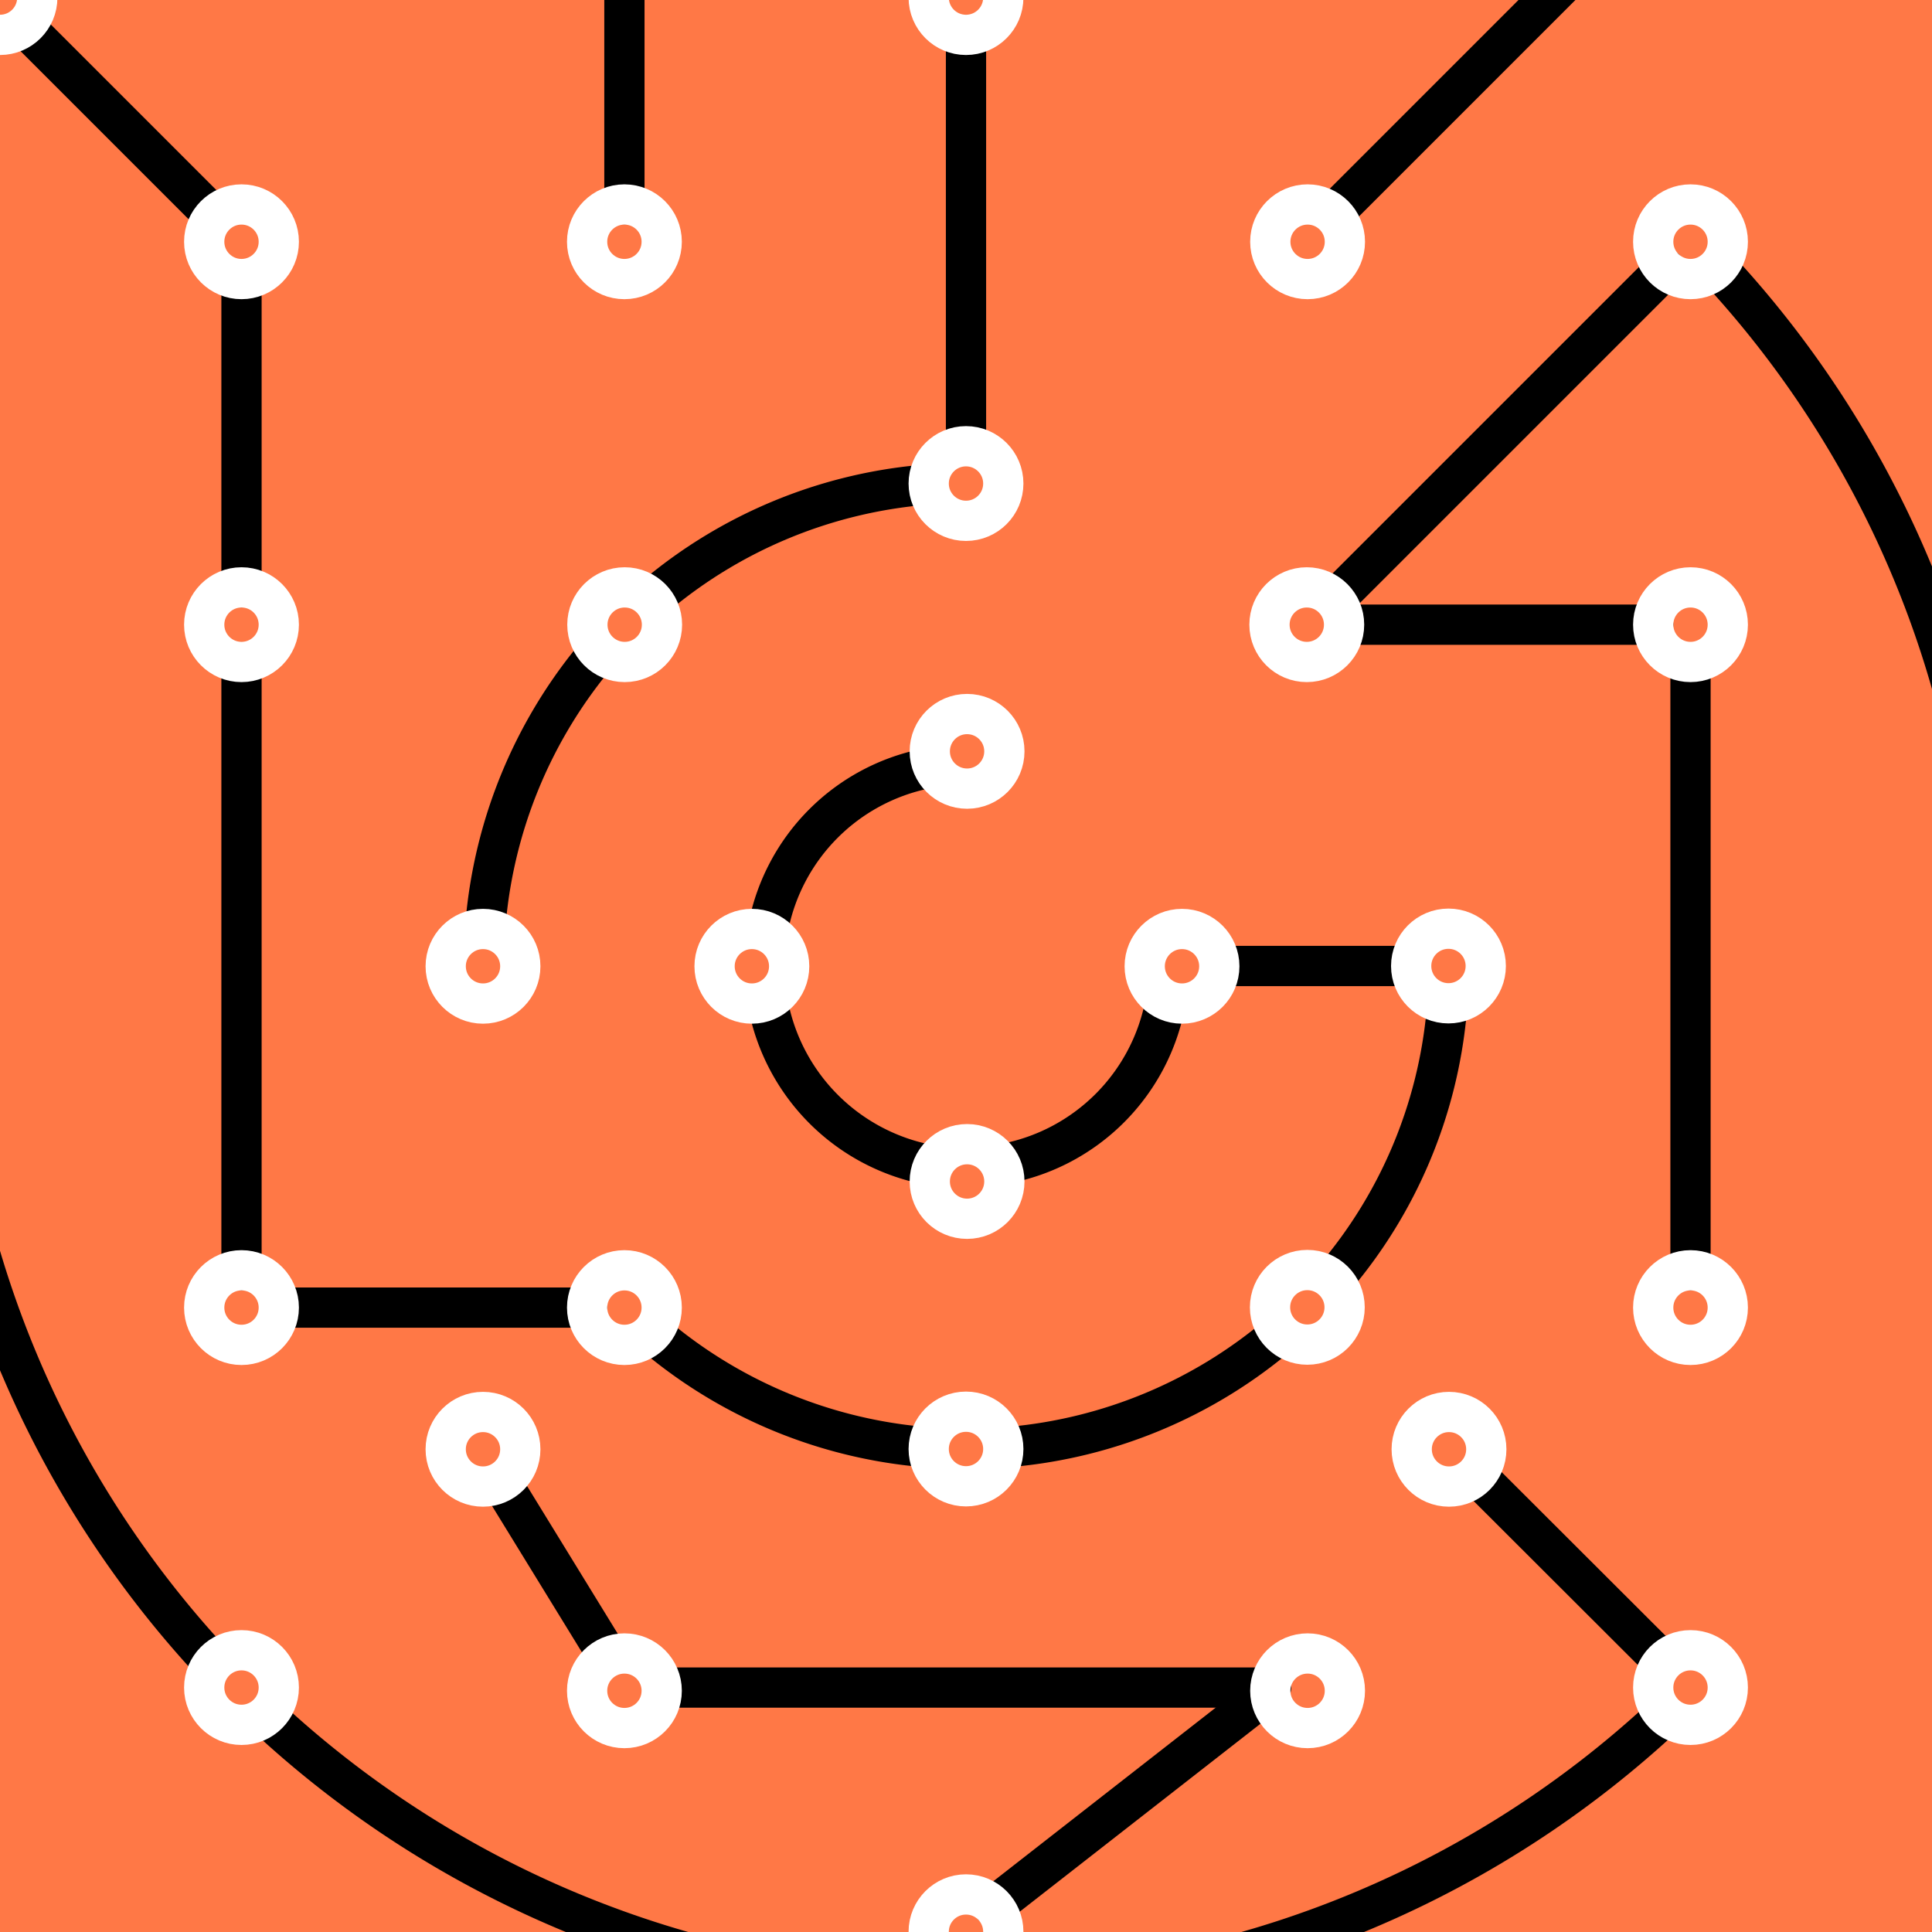 <svg xmlns="http://www.w3.org/2000/svg" xmlns:xlink="http://www.w3.org/1999/xlink" viewBox="0 0 72 72"><defs><style>.cls-1,.cls-4,.cls-5{fill:none;}.cls-2{clip-path:url(#clip-path);}.cls-3{fill:#ff7846;}.cls-4{stroke:#000;}.cls-4,.cls-5{stroke-linecap:round;stroke-linejoin:round;stroke-width:1.5px;}.cls-5{stroke:#fff;}</style><clipPath id="clip-path"><rect class="cls-1" width="72" height="72"/></clipPath></defs><g id="Calque_5" data-name="Calque 5"><g class="cls-2"><rect class="cls-3" width="72" height="72"/><line class="cls-4" x1="18.78" y1="55.41" x2="22.52" y2="61.5"/><path class="cls-4" d="M73.61,29.35A38.11,38.11,0,0,0,64.2,10.2"/><path class="cls-4" d="M10.28,64.29a38.14,38.14,0,0,0,19.14,9.34"/><path class="cls-4" d="M-1.7,42.67A38.13,38.13,0,0,0,7.85,61.89"/><path class="cls-4" d="M42.64,73.6a38.12,38.12,0,0,0,19-9.3"/><path class="cls-4" d="M22.1,24.56a18,18,0,0,0-4,9.8"/><path class="cls-4" d="M34.3,18.08a17.93,17.93,0,0,0-9.82,4.09"/><path class="cls-4" d="M49.74,47.62a17.82,17.82,0,0,0,4.17-9.89"/><path class="cls-4" d="M37.66,53.92a17.94,17.94,0,0,0,10-4.18"/><path class="cls-4" d="M24.48,49.83a17.94,17.94,0,0,0,9.68,4.07"/><path class="cls-4" d="M28.62,37.41a7.54,7.54,0,0,0,6,6"/><path class="cls-4" d="M34.47,28.65a7.5,7.5,0,0,0-5.83,5.86"/><path class="cls-4" d="M37.43,43.37a7.51,7.51,0,0,0,6-6"/><line class="cls-4" x1="9" y1="47.34" x2="9" y2="24.68"/><line class="cls-4" x1="9" y1="21.89" x2="9" y2="10.56"/><line class="cls-4" x1="21.88" y1="48.73" x2="10.86" y2="48.73"/><line class="cls-4" x1="63" y1="47.34" x2="63" y2="25.22"/><line class="cls-4" x1="23.27" y1="7.61" x2="23.27" y2="-14.51"/><line class="cls-4" x1="36" y1="16.23" x2="36" y2="1.31"/><line class="cls-4" x1="24.95" y1="62.89" x2="47.37" y2="62.89"/><line class="cls-4" x1="61.61" y1="23.28" x2="50.12" y2="23.28"/><line class="cls-4" x1="52.58" y1="36" x2="45.45" y2="36"/><line class="cls-4" x1="47.33" y1="63.01" x2="37.03" y2="71.05"/><line class="cls-4" x1="62.06" y1="10.03" x2="49.8" y2="22.29"/><line class="cls-4" x1="61.93" y1="61.88" x2="55.27" y2="55.23"/><line class="cls-4" x1="7.89" y1="7.97" x2="1.23" y2="1.31"/><line class="cls-4" x1="62.06" y1="-4.41" x2="49.8" y2="7.85"/><circle class="cls-5" cx="9" cy="48.73" r="1.39"/><circle class="cls-5" cx="63" cy="48.73" r="1.39"/><circle class="cls-5" cx="9" cy="23.28" r="1.39"/><circle class="cls-5" cx="63" cy="23.28" r="1.39"/><circle class="cls-5" cx="36" cy="54" r="1.39"/><circle class="cls-5" cx="53.98" cy="36" r="1.39"/><circle class="cls-5" cx="18" cy="36.01" r="1.39"/><circle class="cls-5" cx="18" cy="54.01" r="1.39"/><circle class="cls-5" cx="54" cy="54.01" r="1.39"/><circle class="cls-5" cx="36" cy="71.99" r="1.39"/><circle class="cls-5" cx="9" cy="62.89" r="1.39"/><circle class="cls-5" cx="63" cy="62.89" r="1.39"/><circle class="cls-5" cy="-0.09" r="1.39"/><circle class="cls-5" cx="36" cy="-0.09" r="1.39"/><circle class="cls-5" cx="9" cy="9.01" r="1.39"/><circle class="cls-5" cx="63" cy="9.01" r="1.39"/><circle class="cls-5" cx="36" cy="18.02" r="1.39"/><circle class="cls-5" cx="48.72" cy="48.72" r="1.39"/><circle class="cls-5" cx="48.7" cy="23.28" r="1.39"/><circle class="cls-5" cx="23.27" cy="48.73" r="1.39"/><circle class="cls-5" cx="23.28" cy="23.28" r="1.39"/><circle class="cls-5" cx="28.02" cy="36.01" r="1.39"/><circle class="cls-5" cx="44.05" cy="36.01" r="1.39"/><circle class="cls-5" cx="36.04" cy="44.03" r="1.39"/><circle class="cls-5" cx="36.04" cy="28" r="1.39"/><circle class="cls-5" cx="23.27" cy="9.01" r="1.39"/><circle class="cls-5" cx="23.27" cy="63.01" r="1.39"/><circle class="cls-5" cx="48.73" cy="9.01" r="1.39"/><circle class="cls-5" cx="48.73" cy="63.01" r="1.39"/><rect class="cls-1" width="18" height="18"/></g></g></svg>